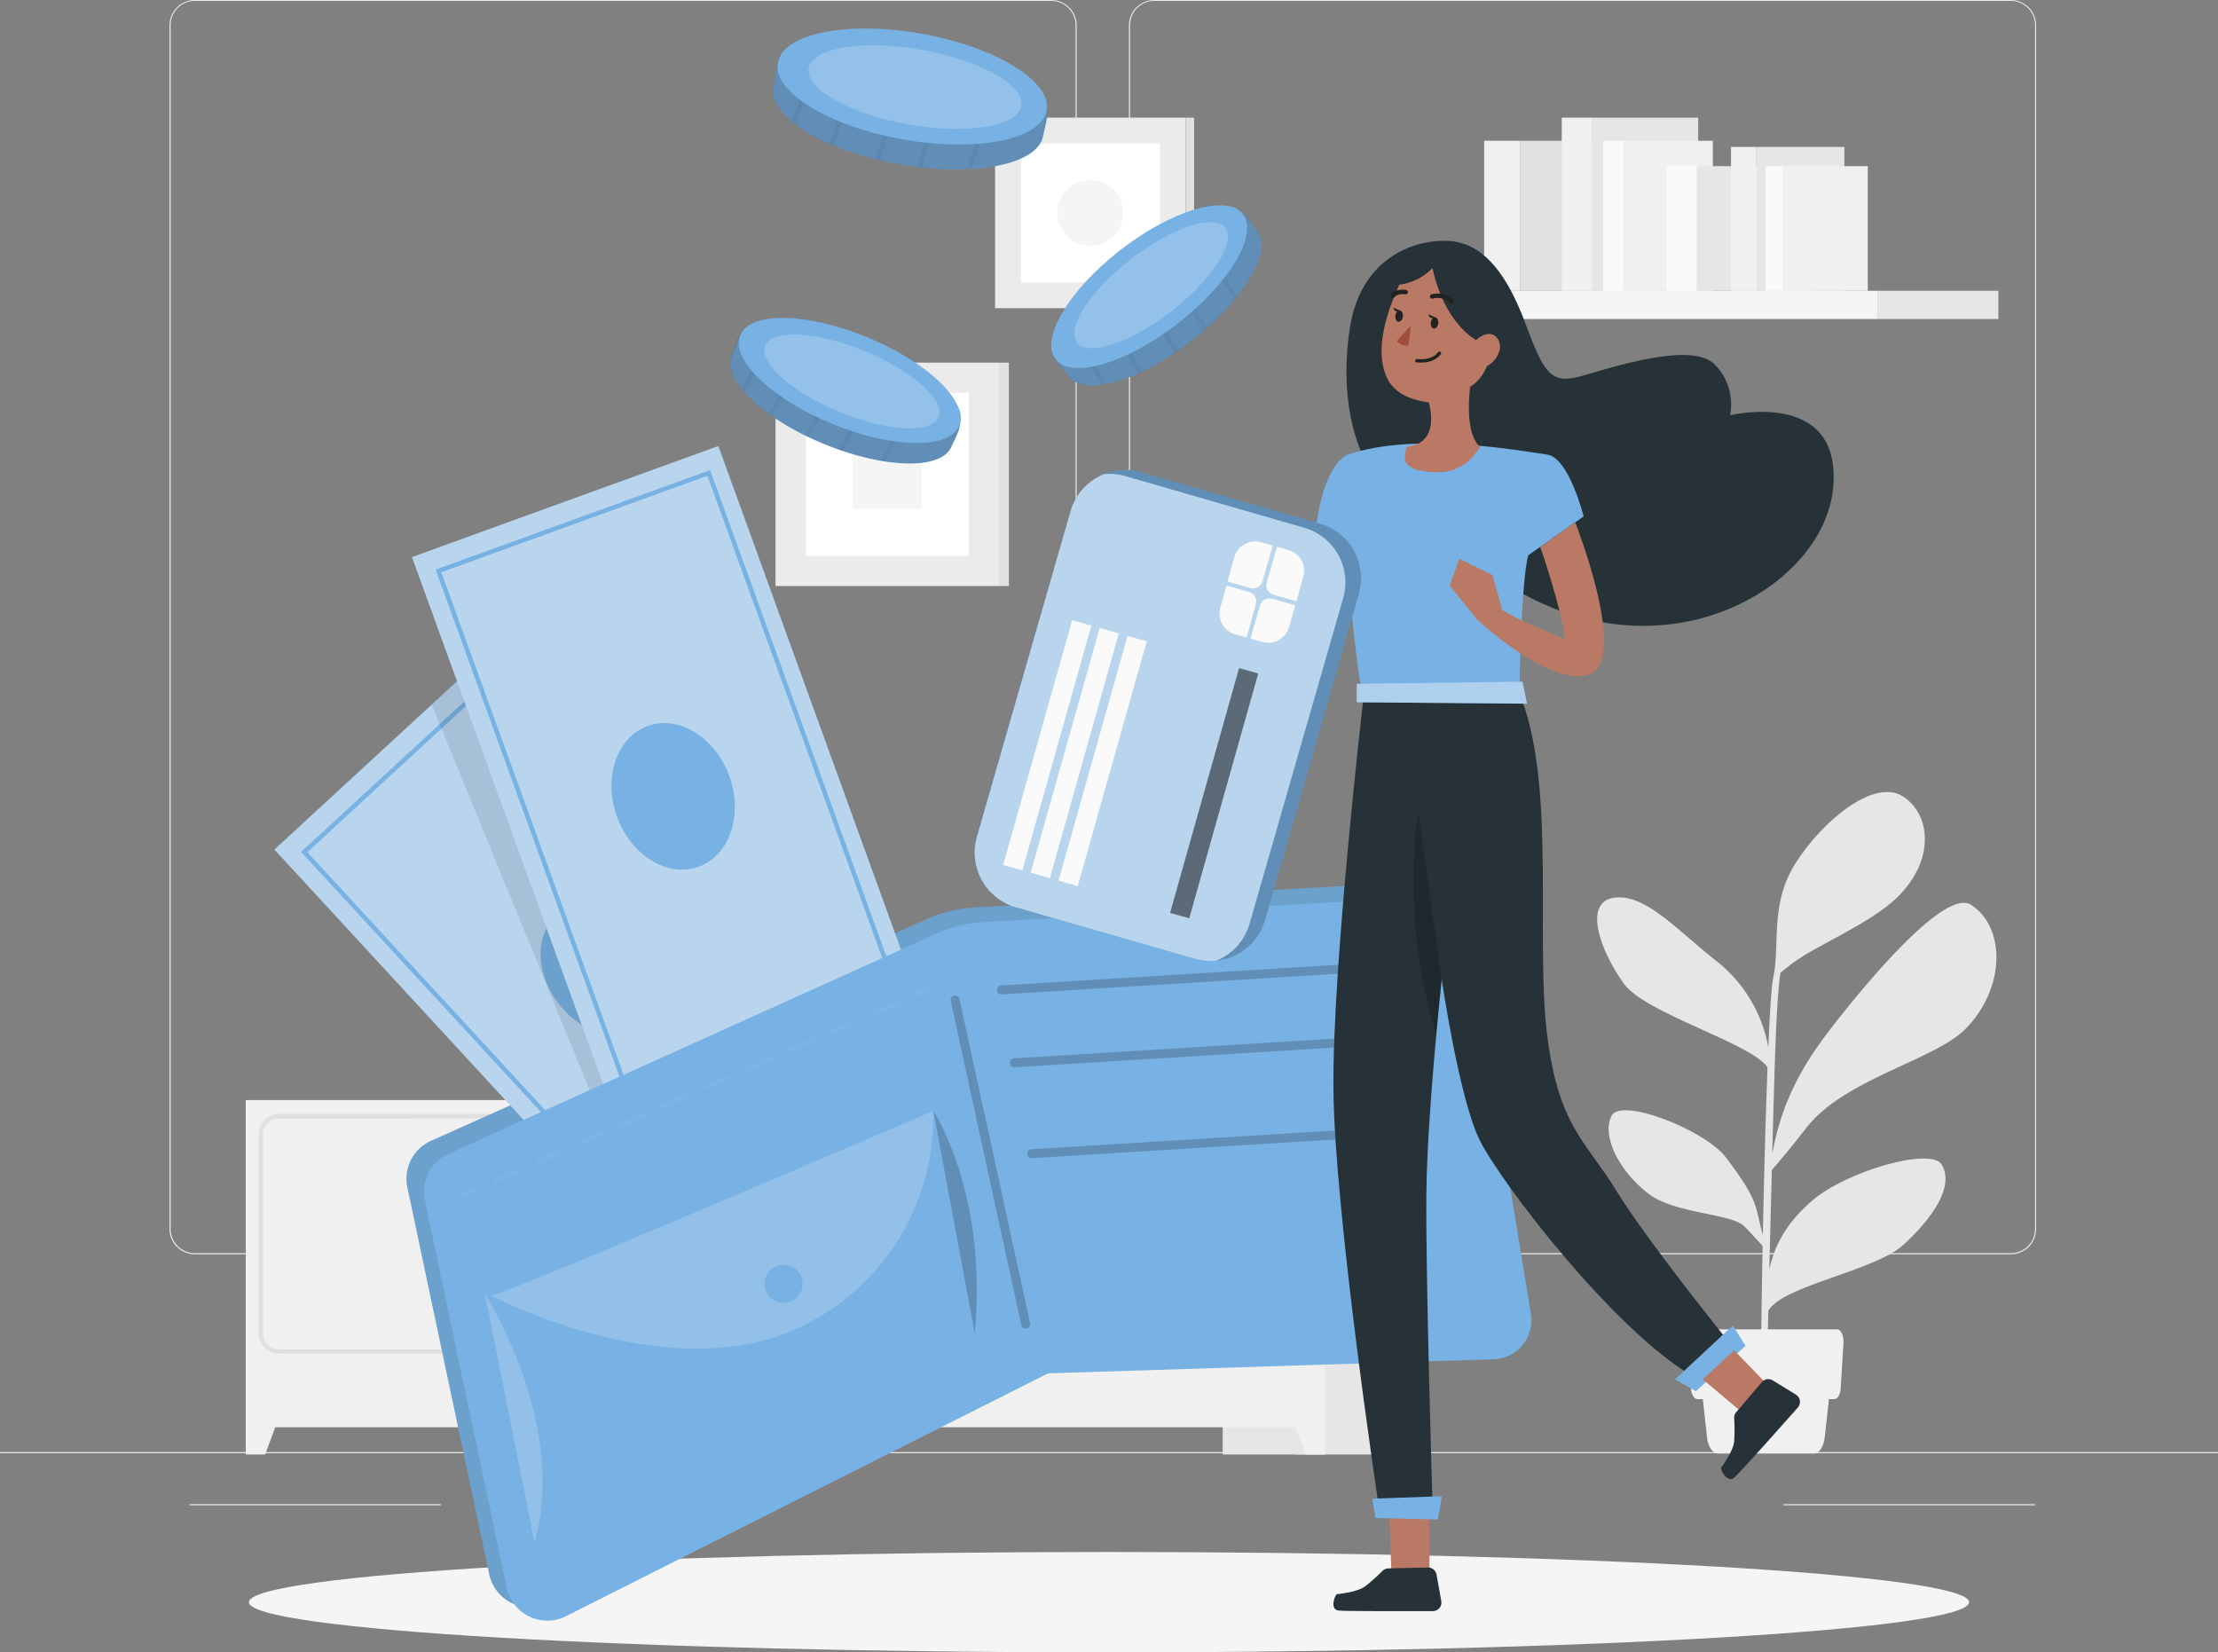 <?xml version="1.0" encoding="UTF-8"?> <svg xmlns="http://www.w3.org/2000/svg" width="498" height="371" viewBox="0 0 498 371" fill="none"><rect x="0" y="0" width="498" height="371" fill="#808080" stroke="none"/> <path d="M498 326.029H0V326.278H498V326.029Z" fill="#EBEBEB"></path> <path d="M172.529 332.382H149.441V332.631H172.529V332.382Z" fill="#EBEBEB"></path> <path d="M456.935 337.72H400.492V337.969H456.935V337.72Z" fill="#EBEBEB"></path> <path d="M98.99 337.72H42.547V337.969H98.99V337.72Z" fill="#EBEBEB"></path> <path d="M236.053 281.616H43.736C42.229 281.613 40.785 281.013 39.721 279.947C38.656 278.881 38.059 277.436 38.059 275.93V5.636C38.072 4.139 38.675 2.707 39.738 1.651C40.801 0.596 42.238 0.003 43.736 0L236.053 0C237.562 0 239.008 0.599 240.075 1.665C241.141 2.732 241.741 4.178 241.741 5.686V5.686V275.93C241.741 277.438 241.141 278.884 240.075 279.95C239.008 281.017 237.562 281.616 236.053 281.616V281.616ZM43.736 0.199C42.295 0.202 40.915 0.776 39.897 1.795C38.879 2.815 38.308 4.196 38.308 5.636V275.93C38.308 277.37 38.879 278.751 39.897 279.771C40.915 280.79 42.295 281.364 43.736 281.367H236.053C237.494 281.362 238.874 280.787 239.893 279.769C240.912 278.75 241.486 277.37 241.492 275.93V5.636C241.486 4.196 240.912 2.816 239.893 1.797C238.874 0.779 237.494 0.204 236.053 0.199H43.736Z" fill="#EBEBEB"></path> <path d="M451.495 281.616H259.168C257.661 281.611 256.217 281.01 255.152 279.945C254.087 278.879 253.486 277.436 253.48 275.93V5.636C253.496 4.138 254.102 2.706 255.167 1.651C256.231 0.596 257.669 0.003 259.168 0L451.495 0C452.992 0.005 454.426 0.6 455.486 1.655C456.547 2.71 457.149 4.14 457.163 5.636V275.93C457.164 276.675 457.018 277.413 456.734 278.103C456.45 278.792 456.033 279.418 455.507 279.946C454.981 280.474 454.355 280.893 453.667 281.18C452.979 281.466 452.241 281.614 451.495 281.616V281.616ZM259.168 0.199C257.727 0.204 256.347 0.779 255.328 1.797C254.309 2.816 253.735 4.196 253.729 5.636V275.93C253.735 277.37 254.309 278.75 255.328 279.769C256.347 280.787 257.727 281.362 259.168 281.367H451.495C452.936 281.362 454.316 280.787 455.335 279.769C456.354 278.75 456.928 277.37 456.933 275.93V5.636C456.928 4.196 456.354 2.816 455.335 1.797C454.316 0.779 452.936 0.204 451.495 0.199H259.168Z" fill="#EBEBEB"></path> <path d="M313.81 246.991H290.812V326.567H313.81V246.991Z" fill="#E6E6E6"></path> <path d="M297.525 246.991H274.527V326.567H297.525V246.991Z" fill="#E6E6E6"></path> <path d="M293.162 326.567H297.524V314.139H288.57L293.162 326.567Z" fill="#F0F0F0"></path> <path d="M181.92 246.991H158.922V326.567H181.92V246.991Z" fill="#E6E6E6"></path> <path d="M297.534 246.991H178.113V320.453H297.534V246.991Z" fill="#F0F0F0"></path> <path d="M290.094 303.922H243.282C242.077 303.917 240.922 303.436 240.069 302.583C239.217 301.731 238.736 300.577 238.73 299.371V254.649C238.733 253.444 239.214 252.289 240.067 251.438C240.92 250.586 242.077 250.108 243.282 250.108H290.044C291.25 250.108 292.406 250.586 293.259 251.438C294.113 252.289 294.593 253.444 294.596 254.649V299.371C294.591 300.568 294.117 301.715 293.275 302.566C292.433 303.417 291.291 303.904 290.094 303.922V303.922ZM243.282 251.144C242.345 251.144 241.446 251.515 240.782 252.175C240.118 252.836 239.742 253.732 239.736 254.669V299.391C239.731 299.857 239.818 300.319 239.991 300.751C240.164 301.183 240.421 301.577 240.747 301.91C241.072 302.242 241.46 302.508 241.888 302.691C242.317 302.874 242.777 302.971 243.242 302.976H290.054C290.993 302.981 291.896 302.614 292.564 301.955C293.232 301.296 293.612 300.399 293.62 299.461V254.649C293.62 254.185 293.529 253.726 293.351 253.298C293.173 252.87 292.912 252.481 292.584 252.153C292.255 251.826 291.865 251.566 291.437 251.39C291.008 251.213 290.548 251.123 290.084 251.124L243.282 251.144Z" fill="#E0E0E0"></path> <path d="M232.309 303.922H185.497C184.291 303.917 183.137 303.436 182.284 302.583C181.432 301.731 180.951 300.577 180.945 299.371V254.649C180.948 253.444 181.429 252.289 182.282 251.438C183.135 250.586 184.292 250.108 185.497 250.108H232.309C233.515 250.108 234.671 250.586 235.524 251.438C236.377 252.289 236.858 253.444 236.861 254.649V254.649V299.371C236.858 300.577 236.378 301.733 235.525 302.586C234.672 303.439 233.515 303.919 232.309 303.922V303.922ZM185.497 251.144C185.033 251.143 184.574 251.233 184.145 251.41C183.716 251.586 183.326 251.846 182.997 252.173C182.669 252.5 182.408 252.89 182.231 253.318C182.053 253.746 181.961 254.205 181.961 254.669V299.391C181.961 299.855 182.053 300.315 182.23 300.744C182.408 301.173 182.669 301.563 182.997 301.891C183.325 302.219 183.715 302.48 184.144 302.657C184.573 302.835 185.033 302.926 185.497 302.926H232.309C233.247 302.924 234.146 302.551 234.81 301.889C235.474 301.226 235.85 300.329 235.855 299.391V254.649C235.85 253.713 235.474 252.816 234.809 252.155C234.145 251.495 233.246 251.124 232.309 251.124L185.497 251.144Z" fill="#E0E0E0"></path> <path d="M227.963 264.239C227.094 264.239 226.246 263.982 225.523 263.499C224.801 263.017 224.238 262.332 223.906 261.53C223.573 260.728 223.485 259.846 223.654 258.994C223.823 258.143 224.24 257.36 224.853 256.746C225.467 256.131 226.248 255.712 227.1 255.541C227.951 255.371 228.834 255.456 229.637 255.787C230.439 256.118 231.126 256.679 231.61 257.4C232.094 258.121 232.353 258.969 232.355 259.837C232.355 261.003 231.893 262.121 231.069 262.946C230.246 263.771 229.129 264.236 227.963 264.239Z" fill="#FAFAFA"></path> <path d="M247.664 264.239C246.796 264.245 245.945 263.993 245.219 263.515C244.494 263.038 243.926 262.356 243.588 261.556C243.25 260.755 243.157 259.873 243.321 259.02C243.485 258.167 243.898 257.382 244.508 256.763C245.118 256.145 245.897 255.721 246.748 255.546C247.599 255.371 248.483 255.452 249.288 255.779C250.093 256.106 250.782 256.664 251.27 257.383C251.758 258.102 252.021 258.949 252.027 259.817V259.907C252.014 261.057 251.549 262.156 250.733 262.966C249.917 263.777 248.815 264.234 247.664 264.239V264.239Z" fill="#FAFAFA"></path> <path d="M182.478 326.567H178.105V314.139H187.06L182.478 326.567Z" fill="#F0F0F0"></path> <path d="M174.599 246.991H151.602V326.567H174.599V246.991Z" fill="#E6E6E6"></path> <path d="M170.226 326.567H174.599V314.139H165.645L170.226 326.567Z" fill="#F0F0F0"></path> <path d="M174.6 246.991H55.18V320.453H174.6V246.991Z" fill="#F0F0F0"></path> <path d="M167.161 303.922H120.349C119.141 303.922 117.984 303.443 117.13 302.589C116.276 301.736 115.797 300.578 115.797 299.371V254.649C115.8 253.444 116.28 252.289 117.134 251.438C117.987 250.586 119.143 250.108 120.349 250.108H167.111C168.316 250.108 169.473 250.586 170.326 251.438C171.179 252.289 171.66 253.444 171.663 254.649V299.371C171.663 300.57 171.19 301.72 170.347 302.572C169.504 303.424 168.359 303.909 167.161 303.922V303.922ZM120.349 251.144C119.885 251.143 119.425 251.233 118.996 251.41C118.567 251.586 118.177 251.846 117.849 252.173C117.521 252.5 117.26 252.89 117.082 253.318C116.904 253.746 116.813 254.205 116.813 254.669V299.391C116.808 299.857 116.894 300.319 117.067 300.751C117.241 301.183 117.498 301.577 117.823 301.91C118.149 302.243 118.537 302.508 118.965 302.691C119.393 302.874 119.853 302.971 120.319 302.976H167.131C168.07 302.981 168.974 302.615 169.644 301.956C170.314 301.297 170.696 300.4 170.706 299.461V254.649C170.701 253.714 170.327 252.819 169.664 252.159C169.002 251.499 168.106 251.127 167.171 251.124L120.349 251.144Z" fill="#E0E0E0"></path> <path d="M109.37 303.922H62.618C61.411 303.922 60.253 303.443 59.4 302.589C58.546 301.736 58.066 300.578 58.066 299.371V254.649C58.066 254.052 58.184 253.461 58.413 252.909C58.642 252.358 58.977 251.857 59.4 251.435C59.823 251.013 60.325 250.679 60.877 250.451C61.429 250.224 62.021 250.107 62.618 250.108H109.37C109.968 250.107 110.559 250.224 111.111 250.451C111.664 250.679 112.166 251.013 112.588 251.435C113.011 251.857 113.347 252.358 113.575 252.909C113.804 253.461 113.922 254.052 113.922 254.649V299.371C113.919 300.577 113.439 301.733 112.586 302.586C111.733 303.439 110.577 303.919 109.37 303.922ZM62.618 251.144C62.153 251.141 61.693 251.231 61.263 251.407C60.833 251.583 60.442 251.842 60.112 252.169C59.783 252.497 59.521 252.887 59.343 253.316C59.164 253.745 59.072 254.205 59.072 254.669V299.391C59.067 299.857 59.154 300.319 59.327 300.751C59.5 301.183 59.757 301.577 60.083 301.91C60.408 302.242 60.796 302.508 61.224 302.691C61.653 302.874 62.113 302.971 62.578 302.976H109.39C109.855 302.977 110.316 302.887 110.746 302.71C111.177 302.533 111.568 302.273 111.897 301.944C112.226 301.616 112.488 301.226 112.666 300.796C112.844 300.366 112.936 299.906 112.936 299.441V254.629C112.936 254.165 112.844 253.705 112.666 253.276C112.487 252.847 112.226 252.457 111.896 252.13C111.567 251.802 111.176 251.543 110.746 251.367C110.316 251.191 109.855 251.102 109.39 251.104L62.618 251.144Z" fill="#E0E0E0"></path> <path d="M105.039 264.239C104.17 264.241 103.321 263.985 102.597 263.504C101.874 263.023 101.309 262.339 100.975 261.537C100.641 260.735 100.552 259.853 100.719 259C100.887 258.148 101.303 257.365 101.916 256.749C102.529 256.134 103.311 255.714 104.162 255.542C105.014 255.371 105.897 255.456 106.701 255.786C107.504 256.117 108.191 256.678 108.676 257.399C109.16 258.12 109.419 258.969 109.421 259.837V259.837C109.424 260.414 109.313 260.986 109.094 261.52C108.875 262.054 108.552 262.54 108.145 262.949C107.738 263.357 107.254 263.682 106.721 263.903C106.188 264.125 105.616 264.239 105.039 264.239Z" fill="#FAFAFA"></path> <path d="M124.739 264.239C123.87 264.245 123.019 263.993 122.293 263.515C121.568 263.038 121 262.356 120.662 261.556C120.324 260.755 120.231 259.873 120.395 259.02C120.559 258.167 120.972 257.382 121.582 256.763C122.192 256.145 122.972 255.721 123.823 255.546C124.673 255.371 125.557 255.452 126.362 255.779C127.167 256.106 127.857 256.664 128.344 257.383C128.832 258.102 129.095 258.949 129.101 259.817V259.907C129.088 261.057 128.623 262.156 127.807 262.966C126.991 263.777 125.889 264.234 124.739 264.239V264.239Z" fill="#FAFAFA"></path> <path d="M59.542 326.567H55.18V314.139H64.124L59.542 326.567Z" fill="#F0F0F0"></path> <path d="M266.21 26.409H223.422V69.189H266.21V26.409Z" fill="#EBEBEB"></path> <path d="M268.115 26.419H266.223V69.199H268.115V26.419Z" fill="#E0E0E0"></path> <path d="M260.425 32.215H229.23V63.404H260.425V32.215Z" fill="white"></path> <path d="M250.047 53.017C249.362 53.704 248.548 54.249 247.651 54.62C246.755 54.992 245.794 55.184 244.823 55.184C243.853 55.184 242.892 54.992 241.995 54.62C241.099 54.249 240.285 53.704 239.599 53.017V53.017C238.217 51.632 237.441 49.755 237.441 47.799C237.441 45.843 238.217 43.966 239.599 42.581V42.581C240.986 41.199 242.865 40.423 244.823 40.423C246.782 40.423 248.66 41.199 250.047 42.581V42.581C251.429 43.966 252.205 45.843 252.205 47.799C252.205 49.755 251.429 51.632 250.047 53.017V53.017Z" fill="#F5F5F5"></path> <path d="M224.297 81.418H174.129V131.577H224.297V81.418Z" fill="#EBEBEB"></path> <path d="M226.522 81.428H224.301V131.587H226.522V81.428Z" fill="#E0E0E0"></path> <path d="M217.507 88.219H180.934V124.785H217.507V88.219Z" fill="white"></path> <path d="M207.008 98.695H191.41V114.289H207.008V98.695Z" fill="#F5F5F5"></path> <path d="M448.696 65.285H421.535V71.629H448.696V65.285Z" fill="#E6E6E6"></path> <path d="M421.538 65.285H309.109V71.629H421.538V65.285Z" fill="#F5F5F5"></path> <path d="M372.993 31.607H341.34V65.295H372.993V31.607Z" fill="#E0E0E0"></path> <path d="M341.338 31.607H333.23V65.295H341.338V31.607Z" fill="#F0F0F0"></path> <path d="M381.29 26.409H357.516V65.285H381.29V26.409Z" fill="#E6E6E6"></path> <path d="M357.525 26.409H350.652V65.285H357.525V26.409Z" fill="#F0F0F0"></path> <path d="M384.577 31.607H364.527V65.295H384.577V31.607Z" fill="#F0F0F0"></path> <path d="M364.527 31.607H359.945V65.295H364.527V31.607Z" fill="#FAFAFA"></path> <path d="M407.224 37.303H380.93V65.285H407.224V37.303Z" fill="#E6E6E6"></path> <path d="M380.932 37.303H374.199V65.285H380.932V37.303Z" fill="#FAFAFA"></path> <path d="M414.118 32.991H394.367V65.295H414.118V32.991Z" fill="#E6E6E6"></path> <path d="M394.367 32.991H388.66V65.295H394.367V32.991Z" fill="#F0F0F0"></path> <path d="M419.366 37.303H400.184V65.285H419.366V37.303Z" fill="#F0F0F0"></path> <path d="M400.184 37.303H396.379V65.285H400.184V37.303Z" fill="#FAFAFA"></path> <path d="M405.464 253.355C413.969 242.241 434.218 238.109 441.22 231.098C450.383 221.907 450.343 208.115 442.535 203.136C435.762 198.814 413.292 228.031 410.772 231.317C402.057 242.56 399.537 250.895 397.904 258.971C398.093 252.11 398.272 245.796 398.422 240.937C398.89 225.074 399.478 219.965 399.756 218.402C400.752 217.625 401.808 216.739 402.446 216.261C407.884 212.208 419.935 207.378 425.961 201.493C434.766 192.889 433.342 182.572 427.166 178.758C420.722 174.775 409.308 184.225 403.262 193.616C397.217 203.006 399.796 212.009 398.103 219.746C397.745 221.28 397.376 227.085 397.037 235.141C395.603 227.202 391.211 220.103 384.747 215.275C376.41 208.623 369.209 200.517 362.337 201.562C355.464 202.608 359.199 213.333 364.598 220.861C369.438 227.563 393.332 234.255 396.848 239.642C396.43 250.596 396.061 264.388 395.802 277.274C393.92 270.622 395.215 270.064 387.496 259.847C382.914 253.793 364.09 246.304 361.859 250.487C359.628 254.669 363.024 262.516 370.125 268.023C375.852 272.464 388.512 272.454 391.51 275.213C392.197 275.85 394.498 278.32 395.753 279.744C395.444 295.458 395.314 309.329 395.464 314.069L396.699 314.119C396.639 312.894 396.778 304.898 397.027 294.312C400.115 288.686 420.931 285.35 427.316 279.535C434.029 273.41 438.849 266.26 435.971 261.471C433.571 257.487 414.677 262.905 406.938 269.517C401.818 273.928 398.691 278.628 397.257 284.942C397.426 277.732 397.635 270.005 397.824 262.685C399.398 260.903 402.914 256.691 405.464 253.355Z" fill="#E6E6E6"></path> <path d="M407.276 326.358H385.702C384.517 326.358 383.501 324.824 383.272 322.693L381.738 308.752H411.23L409.706 322.693C409.457 324.824 408.451 326.358 407.276 326.358Z" fill="#F0F0F0"></path> <path d="M411.845 314.139H381.118C380.381 314.139 379.764 313.143 379.684 311.769L379.057 301.452C378.957 299.869 379.624 298.465 380.491 298.465H412.483C413.339 298.465 414.006 299.849 413.907 301.452L413.279 311.769C413.21 313.123 412.582 314.139 411.845 314.139Z" fill="#F0F0F0"></path> <path d="M249.001 371C355.655 371 442.116 365.953 442.116 359.727C442.116 353.502 355.655 348.455 249.001 348.455C142.347 348.455 55.887 353.502 55.887 359.727C55.887 365.953 142.347 371 249.001 371Z" fill="#F5F5F5"></path> <path d="M213.63 100.258C211.429 105.606 198.471 105.237 184.895 99.641C171.32 94.045 162.087 85.172 164.338 79.824C164.856 78.59 166.33 73.959 167.804 73.322C172.864 71.181 182.495 75.99 192.923 80.292C202.634 84.276 213.74 86.875 215.463 92.143C216.449 95.349 214.257 98.735 213.63 100.258Z" fill="#78B1E3"></path> <path opacity="0.2" d="M215.414 92.143C216.241 96.335 214.418 98.347 213.631 100.259C212.844 102.17 210.543 103.425 207.326 103.863C206.924 103.932 206.519 103.978 206.111 104.003C203.644 104.148 201.169 104.018 198.731 103.614C198.382 103.614 198.034 103.505 197.675 103.445C194.813 102.931 191.993 102.206 189.239 101.274L188.243 100.936C187.137 100.547 186.002 100.119 184.867 99.651C183.731 99.183 182.655 98.655 181.59 98.187L180.673 97.749C178.163 96.508 175.743 95.09 173.433 93.507L172.616 92.929C170.599 91.504 168.751 89.854 167.108 88.01C166.859 87.731 166.63 87.462 166.411 87.183C164.269 84.475 163.423 81.886 164.269 79.824C164.827 78.5 166.022 73.969 167.735 73.312C169.842 72.718 172.072 72.718 174.18 73.312L175.176 73.551C180.156 74.825 186.43 77.663 192.835 80.302C200.384 83.419 209.318 86.656 213.701 90.39C213.962 90.609 214.211 90.842 214.448 91.087C214.797 91.413 215.121 91.766 215.414 92.143V92.143Z" fill="black"></path> <g opacity="0.2"> <path opacity="0.2" d="M175.673 72.694L175.214 73.531L167.127 88.01C166.878 87.731 166.649 87.462 166.43 87.183L174.198 73.302L174.806 72.226L175.673 72.694Z" fill="black"></path> </g> <g opacity="0.2"> <path opacity="0.2" d="M181.79 78.6L173.453 93.537L172.637 92.959L180.923 78.141L181.79 78.6Z" fill="black"></path> </g> <g opacity="0.2"> <path opacity="0.2" d="M197.117 87.163L189.238 101.274L188.242 100.936L196.21 86.636L197.117 87.163Z" fill="black"></path> </g> <g opacity="0.2"> <path opacity="0.2" d="M189.984 83.18L181.608 98.187L180.691 97.749L189.118 82.653L189.984 83.18Z" fill="black"></path> </g> <g opacity="0.2"> <path opacity="0.2" d="M206.411 89.892L198.732 103.614C198.383 103.614 198.034 103.505 197.676 103.445L205.534 89.394L206.411 89.892Z" fill="black"></path> </g> <path d="M215.354 95.598C213.152 100.946 200.354 100.736 186.768 95.13C173.183 89.524 163.96 80.661 166.171 75.273C168.382 69.886 181.171 70.145 194.756 75.742C208.342 81.338 217.555 90.221 215.354 95.598Z" fill="#78B1E3"></path> <path opacity="0.2" d="M210.734 93.656C209.16 97.43 199.2 96.903 188.454 92.471C177.707 88.04 170.257 81.378 171.81 77.604C173.364 73.83 183.344 74.357 194.101 78.789C204.858 83.22 212.298 89.882 210.734 93.656Z" fill="white"></path> <path d="M282.273 51.922C285.819 56.492 279.066 67.556 267.443 76.548C255.82 85.54 243.539 89.125 240.003 84.515C239.186 83.459 235.88 79.924 236.079 78.271C236.746 72.824 245.7 66.869 254.624 59.958C262.931 53.525 270.69 45.18 276.118 46.305C279.415 47.032 281.267 50.627 282.273 51.922Z" fill="#78B1E3"></path> <path opacity="0.2" d="M276.119 46.345C280.173 47.719 281.009 50.328 282.274 51.922C283.539 53.515 283.489 56.174 282.274 59.191C282.135 59.56 281.965 59.928 281.786 60.306C280.695 62.52 279.358 64.605 277.802 66.52C277.593 66.799 277.364 67.068 277.135 67.347C275.262 69.58 273.224 71.671 271.039 73.601L270.272 74.268C269.386 75.034 268.45 75.801 267.483 76.548C266.517 77.295 265.551 78.002 264.575 78.669C264.306 78.868 264.017 79.058 263.748 79.247C261.421 80.808 258.985 82.199 256.458 83.409C256.149 83.569 255.85 83.698 255.561 83.838C253.316 84.876 250.96 85.658 248.54 86.168C248.181 86.247 247.832 86.307 247.484 86.357C244.067 86.865 241.398 86.357 240.034 84.555C239.157 83.419 235.821 80.123 236.109 78.321C236.619 76.186 237.716 74.237 239.277 72.694C239.496 72.445 239.735 72.197 239.984 71.938C243.579 68.213 249.147 64.22 254.625 59.988C261.089 55.009 268.34 48.845 273.748 46.913C274.075 46.793 274.407 46.69 274.744 46.604C275.195 46.484 275.655 46.397 276.119 46.345Z" fill="black"></path> <g opacity="0.2"> <path opacity="0.2" d="M239.487 71.141L239.985 71.957L248.511 86.168C248.152 86.247 247.804 86.307 247.455 86.357L239.278 72.694L238.641 71.699L239.487 71.141Z" fill="black"></path> </g> <g opacity="0.2"> <path opacity="0.2" d="M247.646 68.771L256.43 83.409C256.122 83.569 255.823 83.698 255.534 83.838L246.789 69.279L247.646 68.771Z" fill="black"></path> </g> <g opacity="0.2"> <path opacity="0.2" d="M262.692 59.749L271.009 73.611L270.242 74.278L261.836 60.247L262.692 59.749Z" fill="black"></path> </g> <g opacity="0.2"> <path opacity="0.2" d="M255.702 63.941L264.547 78.669C264.278 78.868 263.989 79.058 263.72 79.247L254.836 64.449L255.702 63.941Z" fill="black"></path> </g> <g opacity="0.2"> <path opacity="0.2" d="M269.685 53.027L277.772 66.52C277.563 66.799 277.334 67.068 277.105 67.347L268.828 53.545L269.685 53.027Z" fill="black"></path> </g> <path d="M264.43 72.638C276.046 63.643 282.592 52.646 279.052 48.076C275.512 43.507 263.226 47.094 251.61 56.09C239.994 65.085 233.448 76.082 236.988 80.651C240.528 85.221 252.815 81.633 264.43 72.638Z" fill="#78B1E3"></path> <path opacity="0.2" d="M262.99 69.876C272.184 62.757 277.608 54.367 275.105 51.136C272.602 47.906 263.121 51.058 253.927 58.178C244.734 65.297 239.31 73.688 241.813 76.918C244.316 80.149 253.797 76.996 262.99 69.876Z" fill="white"></path> <path d="M234.198 30.512C233.062 37.064 218.361 39.833 201.708 36.845C185.055 33.858 172.496 26.16 173.661 19.608C173.93 18.084 174.398 12.537 175.962 11.432C181.131 7.787 193.143 10.835 205.931 13.105C217.883 15.226 230.961 15.395 234.198 20.902C236.16 24.288 234.526 28.64 234.198 30.512Z" fill="#78B1E3"></path> <path opacity="0.2" d="M234.2 20.912C236.192 25.433 234.608 28.132 234.2 30.482C233.791 32.832 231.511 34.794 228.005 36.088C227.576 36.258 227.128 36.397 226.67 36.536C223.928 37.307 221.108 37.771 218.264 37.921C217.855 37.921 217.457 37.921 217.039 37.99C213.688 38.114 210.332 37.99 206.999 37.622L205.834 37.472C204.489 37.303 203.105 37.104 201.72 36.855C200.336 36.606 198.991 36.327 197.667 36.019L196.531 35.75C193.402 34.977 190.333 33.979 187.348 32.762C186.979 32.623 186.631 32.464 186.282 32.324C183.663 31.209 181.177 29.803 178.872 28.132C178.523 27.883 178.205 27.634 177.876 27.375C174.788 24.856 173.205 22.147 173.653 19.628C173.952 17.994 174.191 12.657 175.944 11.452C177.697 10.247 180.207 9.869 183.195 9.859H184.39C190.366 10.058 198.065 11.721 205.923 13.115C215.186 14.768 226.033 16.212 231.869 19.339C232.212 19.52 232.544 19.72 232.865 19.936C233.335 20.226 233.781 20.553 234.2 20.912V20.912Z" fill="black"></path> <g opacity="0.2"> <path opacity="0.2" d="M184.716 8.843L184.397 9.839L178.859 28.102C178.511 27.853 178.192 27.604 177.863 27.345L183.182 9.829L183.6 8.464L184.716 8.843Z" fill="black"></path> </g> <g opacity="0.2"> <path opacity="0.2" d="M193.042 13.941L187.335 32.752C186.967 32.613 186.618 32.454 186.27 32.314L191.947 13.593L193.042 13.941Z" fill="black"></path> </g> <g opacity="0.2"> <path opacity="0.2" d="M212.394 19.837L206.986 37.652L205.82 37.502L211.288 19.498L212.394 19.837Z" fill="black"></path> </g> <g opacity="0.2"> <path opacity="0.2" d="M203.402 17.108L197.655 36.029L196.52 35.76L202.296 16.75L203.402 17.108Z" fill="black"></path> </g> <g opacity="0.2"> <path opacity="0.2" d="M223.521 20.613L218.252 37.95C217.844 37.95 217.446 37.95 217.027 38.02L222.416 20.285L223.521 20.613Z" fill="black"></path> </g> <path d="M234.973 24.795C236.139 18.243 223.58 10.529 206.921 7.566C190.262 4.602 175.813 7.51 174.647 14.062C173.48 20.614 186.04 28.328 202.698 31.292C219.357 34.255 233.807 31.347 234.973 24.795Z" fill="#78B1E3"></path> <path opacity="0.2" d="M229.305 23.794C230.129 19.164 220.111 13.51 206.93 11.165C193.748 8.819 182.394 10.671 181.57 15.301C180.746 19.93 190.764 25.584 203.946 27.93C217.128 30.275 228.481 28.423 229.305 23.794Z" fill="white"></path> <path d="M321.148 197.798L218.649 203.773C215.029 203.986 211.476 204.85 208.161 206.323L96.829 256.113C94.875 256.972 93.275 258.474 92.297 260.37C91.318 262.266 91.019 264.44 91.45 266.529L109.846 353.514C110.157 354.914 110.785 356.225 111.68 357.347C112.576 358.468 113.716 359.369 115.013 359.982C116.311 360.595 117.731 360.904 119.166 360.884C120.601 360.864 122.012 360.516 123.292 359.867L233.181 305.018L334.653 301.622C335.902 301.588 337.129 301.29 338.253 300.745C339.378 300.2 340.373 299.423 341.173 298.464C341.973 297.505 342.559 296.386 342.893 295.183C343.227 293.979 343.301 292.719 343.11 291.484L329.534 208.195C328.827 203.893 325.56 197.669 321.148 197.798Z" fill="#78B1E3"></path> <path opacity="0.1" d="M321.148 197.798L218.649 203.773C215.029 203.986 211.476 204.85 208.161 206.323L96.829 256.113C94.875 256.972 93.275 258.474 92.297 260.37C91.318 262.266 91.019 264.44 91.45 266.529L109.846 353.514C110.157 354.914 110.785 356.225 111.68 357.347C112.576 358.468 113.716 359.369 115.013 359.982C116.311 360.595 117.731 360.904 119.166 360.884C120.601 360.864 122.012 360.516 123.292 359.867L233.181 305.018L334.653 301.622C335.902 301.588 337.129 301.29 338.253 300.745C339.378 300.2 340.373 299.423 341.173 298.464C341.973 297.505 342.559 296.386 342.893 295.183C343.227 293.979 343.301 292.719 343.11 291.484L329.534 208.195C328.827 203.893 325.56 197.669 321.148 197.798Z" fill="black"></path> <path d="M115.407 141.161L61.617 190.735L158.145 295.431L211.934 245.857L115.407 141.161Z" fill="#78B1E3"></path> <path opacity="0.5" d="M211.927 245.866L158.133 295.438L61.621 190.748L96.919 158.215L115.415 141.166L118.493 144.512L211.927 245.866Z" fill="#FAFAFA"></path> <path d="M115.763 147.562L68.301 191.304L158.591 289.235L206.053 245.492L115.763 147.562Z" stroke="#78B1E3" stroke-miterlimit="10"></path> <path d="M147.847 229.992C153.29 224.975 152.602 215.374 146.309 208.548C140.015 201.722 130.5 200.256 125.056 205.274C119.612 210.291 120.301 219.892 126.594 226.718C132.888 233.543 142.403 235.01 147.847 229.992Z" fill="#78B1E3"></path> <path opacity="0.1" d="M157.564 252.946L138.451 259.549L96.918 158.215L115.414 141.167L118.491 144.512L157.564 252.946Z" fill="black"></path> <path d="M161.283 100.148L92.508 125.08L141.054 258.944L209.829 234.011L161.283 100.148Z" fill="#78B1E3"></path> <path opacity="0.5" d="M161.283 100.148L92.508 125.08L141.054 258.944L209.829 234.011L161.283 100.148Z" fill="#FAFAFA"></path> <path d="M159.13 106.184L98.445 128.184L143.855 253.397L204.539 231.398L159.13 106.184Z" stroke="#78B1E3" stroke-miterlimit="10"></path> <path d="M156.874 194.603C163.834 192.08 166.911 182.959 163.746 174.232C160.581 165.504 152.372 160.474 145.412 162.998C138.451 165.521 135.374 174.642 138.539 183.369C141.705 192.097 149.913 197.126 156.874 194.603Z" fill="#78B1E3"></path> <path d="M321.815 201.333L220.721 207.03C217.137 207.226 213.621 208.087 210.352 209.569L100.653 259.081C98.721 259.954 97.144 261.46 96.185 263.35C95.225 265.241 94.939 267.402 95.374 269.477L113.77 356.501C114.067 357.893 114.678 359.199 115.558 360.318C116.438 361.436 117.563 362.339 118.846 362.955C120.129 363.572 121.536 363.886 122.96 363.873C124.383 363.861 125.785 363.523 127.057 362.884L235.322 308.344L335.4 305.177C336.639 305.138 337.856 304.835 338.968 304.288C340.081 303.742 341.064 302.964 341.852 302.007C342.64 301.051 343.215 299.937 343.538 298.741C343.861 297.544 343.926 296.293 343.727 295.069L330.111 211.79C329.404 207.448 326.177 201.214 321.815 201.333Z" fill="#78B1E3"></path> <path opacity="0.2" d="M224.836 222.265L311.578 216.928" stroke="black" stroke-width="2" stroke-linecap="round" stroke-linejoin="round"></path> <path opacity="0.2" d="M214.445 224.506L230.292 297.28" stroke="black" stroke-width="2" stroke-linecap="round" stroke-linejoin="round"></path> <path opacity="0.2" d="M108.793 290.21L119.968 346.184C119.968 346.184 128.534 323.978 108.793 290.21Z" fill="#FAFAFA"></path> <path opacity="0.2" d="M110.258 290.867C110.646 291.863 209.519 249.441 209.519 249.441C209.787 259.059 207.382 268.562 202.571 276.895C197.76 285.228 190.732 292.064 182.269 296.643C152.508 313.323 110.258 290.867 110.258 290.867Z" fill="#FAFAFA"></path> <path d="M175.931 292.52C178.297 292.52 180.214 290.603 180.214 288.238C180.214 285.873 178.297 283.956 175.931 283.956C173.566 283.956 171.648 285.873 171.648 288.238C171.648 290.603 173.566 292.52 175.931 292.52Z" fill="#78B1E3"></path> <path opacity="0.2" d="M209.566 249.441C209.566 249.441 221.827 267.894 218.859 299.321Z" fill="black"></path> <g opacity="0.2"> <path opacity="0.2" d="M104.062 268.222L106.343 267.216" stroke="#FAFAFA" stroke-linecap="round" stroke-linejoin="round"></path> <path opacity="0.2" d="M111.074 265.125L203.403 224.317" stroke="#FAFAFA" stroke-linecap="round" stroke-linejoin="round" stroke-dasharray="5.2 5.2"></path> <path opacity="0.2" d="M205.773 223.271L208.044 222.265" stroke="#FAFAFA" stroke-linecap="round" stroke-linejoin="round"></path> </g> <path opacity="0.2" d="M227.742 238.627L314.484 233.279" stroke="black" stroke-width="2" stroke-linecap="round" stroke-linejoin="round"></path> <path opacity="0.2" d="M231.648 259.031L318.39 253.683" stroke="black" stroke-width="2" stroke-linecap="round" stroke-linejoin="round"></path> <path d="M299.376 114.08C299.376 114.08 297.195 137.313 288.56 139.314C283.212 140.469 277.637 139.912 272.624 137.721L265.602 132.324L262.176 144.273C262.176 144.273 265.921 149.362 273.739 145.837C273.739 145.837 287.683 151.971 295.392 145.837C303.101 139.703 305.571 122.873 305.571 122.873L299.376 114.08Z" fill="#B97964"></path> <path d="M306.317 102.828C306.317 102.828 300.291 92.561 303.03 73.949C305.769 55.337 321.377 53.037 327.402 54.381C333.428 55.726 338.358 61.511 342.462 72.525C346.565 83.539 348.079 86.407 354.922 84.475C361.764 82.543 379.971 76.508 385.041 81.876C386.497 83.345 387.569 85.15 388.161 87.132C388.754 89.114 388.848 91.211 388.437 93.238C388.437 93.238 413.766 87.084 411.574 109.669C409.383 132.254 372.83 153.335 338.06 131.019C303.289 108.703 306.317 102.828 306.317 102.828Z" fill="#263238"></path> <path d="M306.042 157.488C306.042 157.488 299.159 216.669 299.388 244.422C299.617 272.175 309.478 337.58 309.478 337.58H321.639C321.639 337.58 320.035 285.28 320.265 267.386C320.494 249.491 323.701 219.885 323.701 219.885C323.701 219.885 327.595 246.493 332.187 255.894C336.778 265.294 362.246 298.565 379.915 308.891L388.172 301.313C388.172 301.313 369.816 278.608 362.933 267.366C356.051 256.123 349.866 252.936 347.336 232.024C344.806 211.112 349.178 177.663 341.838 157.478L306.042 157.488Z" fill="#263238"></path> <path opacity="0.2" d="M323.7 219.885L318.411 182.373C318.411 182.373 314.238 204.918 322.455 232.452L323.7 219.885Z" fill="black"></path> <path d="M311.977 340.896L312.385 352.518L320.542 353.195L320.951 352.109V340.08L311.977 340.896Z" fill="#B97964"></path> <path d="M308.102 336.475L308.849 340.827L322.852 341.165L323.739 335.937L308.102 336.475Z" fill="#78B1E3"></path> <path d="M376.078 309.698L389.056 297.608L391.915 302.159L380.769 312.357L376.078 309.698Z" fill="#78B1E3"></path> <path d="M382.332 309.698L390.898 316.907L396.396 310.445L389.364 303.175L382.332 309.698Z" fill="#B97964"></path> <path d="M398.062 309.947L403.241 313.133C403.477 313.279 403.678 313.474 403.831 313.705C403.984 313.936 404.084 314.198 404.125 314.473C404.166 314.747 404.146 315.026 404.067 315.292C403.989 315.558 403.853 315.803 403.669 316.011C399.915 320.253 390.323 331.028 389.367 331.785C388.182 332.781 386.747 331.108 386.379 329.614C386.379 329.614 389.098 326.009 389.367 323.699C389.48 321.915 389.48 320.125 389.367 318.341C389.346 317.895 389.495 317.457 389.785 317.116L395.572 310.325C395.871 309.971 396.288 309.738 396.746 309.668C397.204 309.598 397.671 309.697 398.062 309.947Z" fill="#263238"></path> <path d="M322.535 353.513L323.611 359.488C323.66 359.762 323.649 360.042 323.579 360.311C323.508 360.579 323.379 360.829 323.202 361.043C323.024 361.256 322.802 361.428 322.551 361.547C322.3 361.665 322.026 361.728 321.748 361.729C316.081 361.729 301.659 361.789 300.454 361.59C298.95 361.341 299.219 359.19 300.105 357.935C300.105 357.935 304.597 357.556 306.48 356.192C307.88 355.094 309.21 353.91 310.464 352.647C310.784 352.334 311.211 352.152 311.659 352.139L320.573 351.93C321.036 351.913 321.489 352.064 321.85 352.355C322.21 352.646 322.454 353.057 322.535 353.513Z" fill="#263238"></path> <path d="M343.141 124.666L355.571 115.942C355.571 115.942 352.264 102.718 347.364 102.061C342.463 101.404 318.141 96.773 302.673 102.061C302.673 102.061 297.115 103.644 295.402 119.249L302.016 121.36C302.016 121.36 304.386 150.577 305.85 155.078H341.149C341.149 155.078 341.547 129.954 343.141 124.666Z" fill="#78B1E3"></path> <path d="M345.819 122.784C345.819 122.784 350.53 136.227 351.366 143.457C351.366 143.457 340.171 138.995 337.283 136.954L335.092 129.087L327.682 125.472L325.48 131.447L331.666 139.115C331.666 139.115 348.528 154.889 357.074 151.284C365.619 147.679 353.697 117.287 353.697 117.287L345.819 122.784Z" fill="#B97964"></path> <path d="M314.197 63.921C314.197 63.921 309.885 72.525 310.213 79.526C310.542 86.526 314.078 89.384 320.801 90.37C320.801 90.37 323.669 99.332 316.139 100.238C315.562 100.308 315.363 102.589 315.402 102.957C315.602 104.411 317.046 105.208 318.39 105.546C319.807 105.86 321.252 106.02 322.703 106.024C324.226 106.077 325.741 105.782 327.134 105.163C328.526 104.543 329.76 103.615 330.741 102.449C330.9 102.26 332.414 100.328 332.414 100.328C332.414 100.328 328.809 98.585 330.073 86.875C331.789 85.758 333.107 84.126 333.838 82.214C334.529 81.845 335.139 81.341 335.632 80.732C336.125 80.123 336.49 79.422 336.707 78.669C337.245 76.339 335.183 73.112 331.418 76.339C331.418 76.339 324.327 72.754 321.637 60.197C319.652 62.246 317.028 63.559 314.197 63.921Z" fill="#B97964"></path> <path d="M316.22 77.614L316.827 73.013L313.57 76.618C313.906 76.975 314.32 77.251 314.779 77.424C315.239 77.596 315.731 77.661 316.22 77.614V77.614Z" fill="#A24E3F"></path> <path d="M318.109 80.98C318.109 80.98 321.546 81.507 323.199 79.306" stroke="#222221" stroke-width="0.75" stroke-linecap="round" stroke-linejoin="round"></path> <path d="M321.547 66.57C322.323 66.343 323.147 66.33 323.93 66.532C324.714 66.733 325.428 67.142 325.999 67.715" stroke="#222221" stroke-linecap="round" stroke-linejoin="round"></path> <path d="M315.601 65.574C315.601 65.574 313.609 65.266 312.723 66.391" stroke="#222221" stroke-linecap="round" stroke-linejoin="round"></path> <path d="M322.931 72.625C322.841 73.312 322.393 73.829 321.935 73.77C321.477 73.71 321.168 73.103 321.258 72.406C321.347 71.708 321.796 71.201 322.254 71.26C322.712 71.32 323.021 71.927 322.931 72.625Z" fill="#222221"></path> <path d="M314.979 71.09C315.069 70.397 314.766 69.787 314.302 69.726C313.838 69.666 313.39 70.179 313.3 70.871C313.21 71.564 313.513 72.174 313.976 72.235C314.44 72.295 314.889 71.782 314.979 71.09Z" fill="#222221"></path> <path d="M322.265 71.26L320.711 70.573C320.734 70.742 320.799 70.903 320.901 71.039C321.004 71.175 321.139 71.283 321.295 71.352C321.451 71.421 321.622 71.449 321.792 71.433C321.962 71.417 322.125 71.357 322.265 71.26V71.26Z" fill="#222221"></path> <path d="M314.456 69.787L312.883 69.099C312.904 69.272 312.969 69.436 313.072 69.575C313.176 69.714 313.314 69.824 313.473 69.893C313.632 69.963 313.806 69.989 313.979 69.971C314.151 69.952 314.316 69.888 314.456 69.787V69.787Z" fill="#222221"></path> <path d="M304.617 153.524V157.677L342.864 157.996L341.838 153.056L304.617 153.524Z" fill="#78B1E3"></path> <path opacity="0.4" d="M304.617 153.524V157.677L342.864 157.996L341.838 153.056L304.617 153.524Z" fill="white"></path> <path d="M305.084 133.369L284.049 206.522C283.35 208.971 281.932 211.156 279.979 212.792C278.026 214.429 275.628 215.443 273.093 215.703C271.479 215.857 269.851 215.709 268.292 215.265L228.084 203.703C224.833 202.766 222.087 200.578 220.448 197.619C218.809 194.66 218.41 191.172 219.339 187.92L240.384 114.748C241.324 111.502 243.513 108.762 246.47 107.126C249.427 105.491 252.912 105.095 256.161 106.024L296.399 117.576C299.642 118.524 302.378 120.718 304.006 123.678C305.633 126.639 306.021 130.123 305.084 133.369V133.369Z" fill="#78B1E3"></path> <path opacity="0.2" d="M305.084 133.369L284.049 206.522C283.35 208.971 281.932 211.156 279.979 212.792C278.026 214.429 275.628 215.443 273.093 215.703C271.479 215.857 269.851 215.709 268.292 215.265L228.084 203.703C224.833 202.766 222.087 200.578 220.448 197.619C218.809 194.66 218.41 191.172 219.339 187.92L240.384 114.748C241.324 111.502 243.513 108.762 246.47 107.126C249.427 105.491 252.912 105.095 256.161 106.024L296.399 117.576C299.642 118.524 302.378 120.718 304.006 123.678C305.633 126.639 306.021 130.123 305.084 133.369V133.369Z" fill="black"></path> <path d="M301.589 134.236L280.553 207.398C280.021 209.26 279.071 210.977 277.774 212.416C276.478 213.855 274.87 214.98 273.073 215.703C271.46 215.857 269.831 215.709 268.272 215.265L228.084 203.703C224.833 202.766 222.087 200.578 220.448 197.619C218.809 194.66 218.41 191.172 219.339 187.92L240.384 114.748C240.917 112.888 241.868 111.174 243.164 109.738C244.461 108.302 246.068 107.182 247.864 106.462C249.478 106.298 251.108 106.447 252.665 106.901L292.824 118.502C296.068 119.433 298.811 121.612 300.454 124.56C302.096 127.509 302.504 130.987 301.589 134.236Z" fill="#78B1E3"></path> <path opacity="0.5" d="M301.589 134.236L280.553 207.398C280.021 209.26 279.071 210.977 277.774 212.416C276.478 213.855 274.87 214.98 273.073 215.703C271.46 215.857 269.831 215.709 268.272 215.265L228.084 203.703C224.833 202.766 222.087 200.578 220.448 197.619C218.809 194.66 218.41 191.172 219.339 187.92L240.384 114.748C240.917 112.888 241.868 111.174 243.164 109.738C244.461 108.302 246.068 107.182 247.864 106.462C249.478 106.298 251.108 106.447 252.665 106.901L292.824 118.502C296.068 119.433 298.811 121.612 300.454 124.56C302.096 127.509 302.504 130.987 301.589 134.236Z" fill="#FAFAFA"></path> <path d="M245.035 140.459L240.73 139.246L225.238 194.205L229.542 195.418L245.035 140.459Z" fill="#FAFAFA"></path> <path d="M235.725 197.161L231.422 195.916L246.91 140.977L251.202 142.212L235.725 197.161Z" fill="#FAFAFA"></path> <path d="M241.978 198.953L237.676 197.719L253.164 142.78L257.466 144.014L241.978 198.953Z" fill="#FAFAFA"></path> <path opacity="0.5" d="M282.511 151.217L278.207 150.004L262.714 204.962L267.019 206.175L282.511 151.217Z" fill="black"></path> <path d="M281.969 135.68L279.877 143.138L277.328 142.421C276.092 142.071 275.047 141.245 274.419 140.125C273.792 139.005 273.634 137.682 273.981 136.446L275.375 131.467L280.525 132.941C281.079 133.113 281.543 133.498 281.813 134.012C282.084 134.525 282.14 135.125 281.969 135.68V135.68Z" fill="#FAFAFA"></path> <path d="M280.743 132.025L275.594 130.551L277.138 125.094C277.31 124.482 277.601 123.91 277.995 123.41C278.389 122.91 278.877 122.493 279.432 122.183C279.987 121.872 280.598 121.674 281.229 121.599C281.861 121.524 282.501 121.575 283.113 121.748L285.763 122.495L283.452 130.531C283.375 130.809 283.244 131.069 283.065 131.295C282.887 131.521 282.665 131.71 282.412 131.849C282.16 131.988 281.882 132.075 281.595 132.105C281.309 132.136 281.019 132.108 280.743 132.025V132.025Z" fill="#FAFAFA"></path> <path d="M285.622 134.435L290.801 135.919L289.427 140.788C289.257 141.402 288.967 141.976 288.574 142.476C288.181 142.977 287.692 143.396 287.137 143.707C286.581 144.018 285.969 144.216 285.337 144.289C284.704 144.362 284.063 144.31 283.451 144.134L280.762 143.377L282.903 135.928C282.982 135.651 283.115 135.392 283.295 135.166C283.475 134.941 283.698 134.753 283.951 134.614C284.204 134.475 284.482 134.388 284.768 134.357C285.055 134.326 285.346 134.353 285.622 134.435Z" fill="#FAFAFA"></path> <path d="M292.636 129.456L291.072 134.992L285.893 133.509C285.338 133.347 284.87 132.972 284.59 132.467C284.311 131.961 284.242 131.366 284.399 130.81L286.71 122.774L289.289 123.501C289.9 123.672 290.471 123.962 290.97 124.354C291.469 124.746 291.885 125.232 292.196 125.785C292.507 126.338 292.706 126.947 292.781 127.577C292.857 128.207 292.807 128.845 292.636 129.456Z" fill="#FAFAFA"></path> </svg> 
